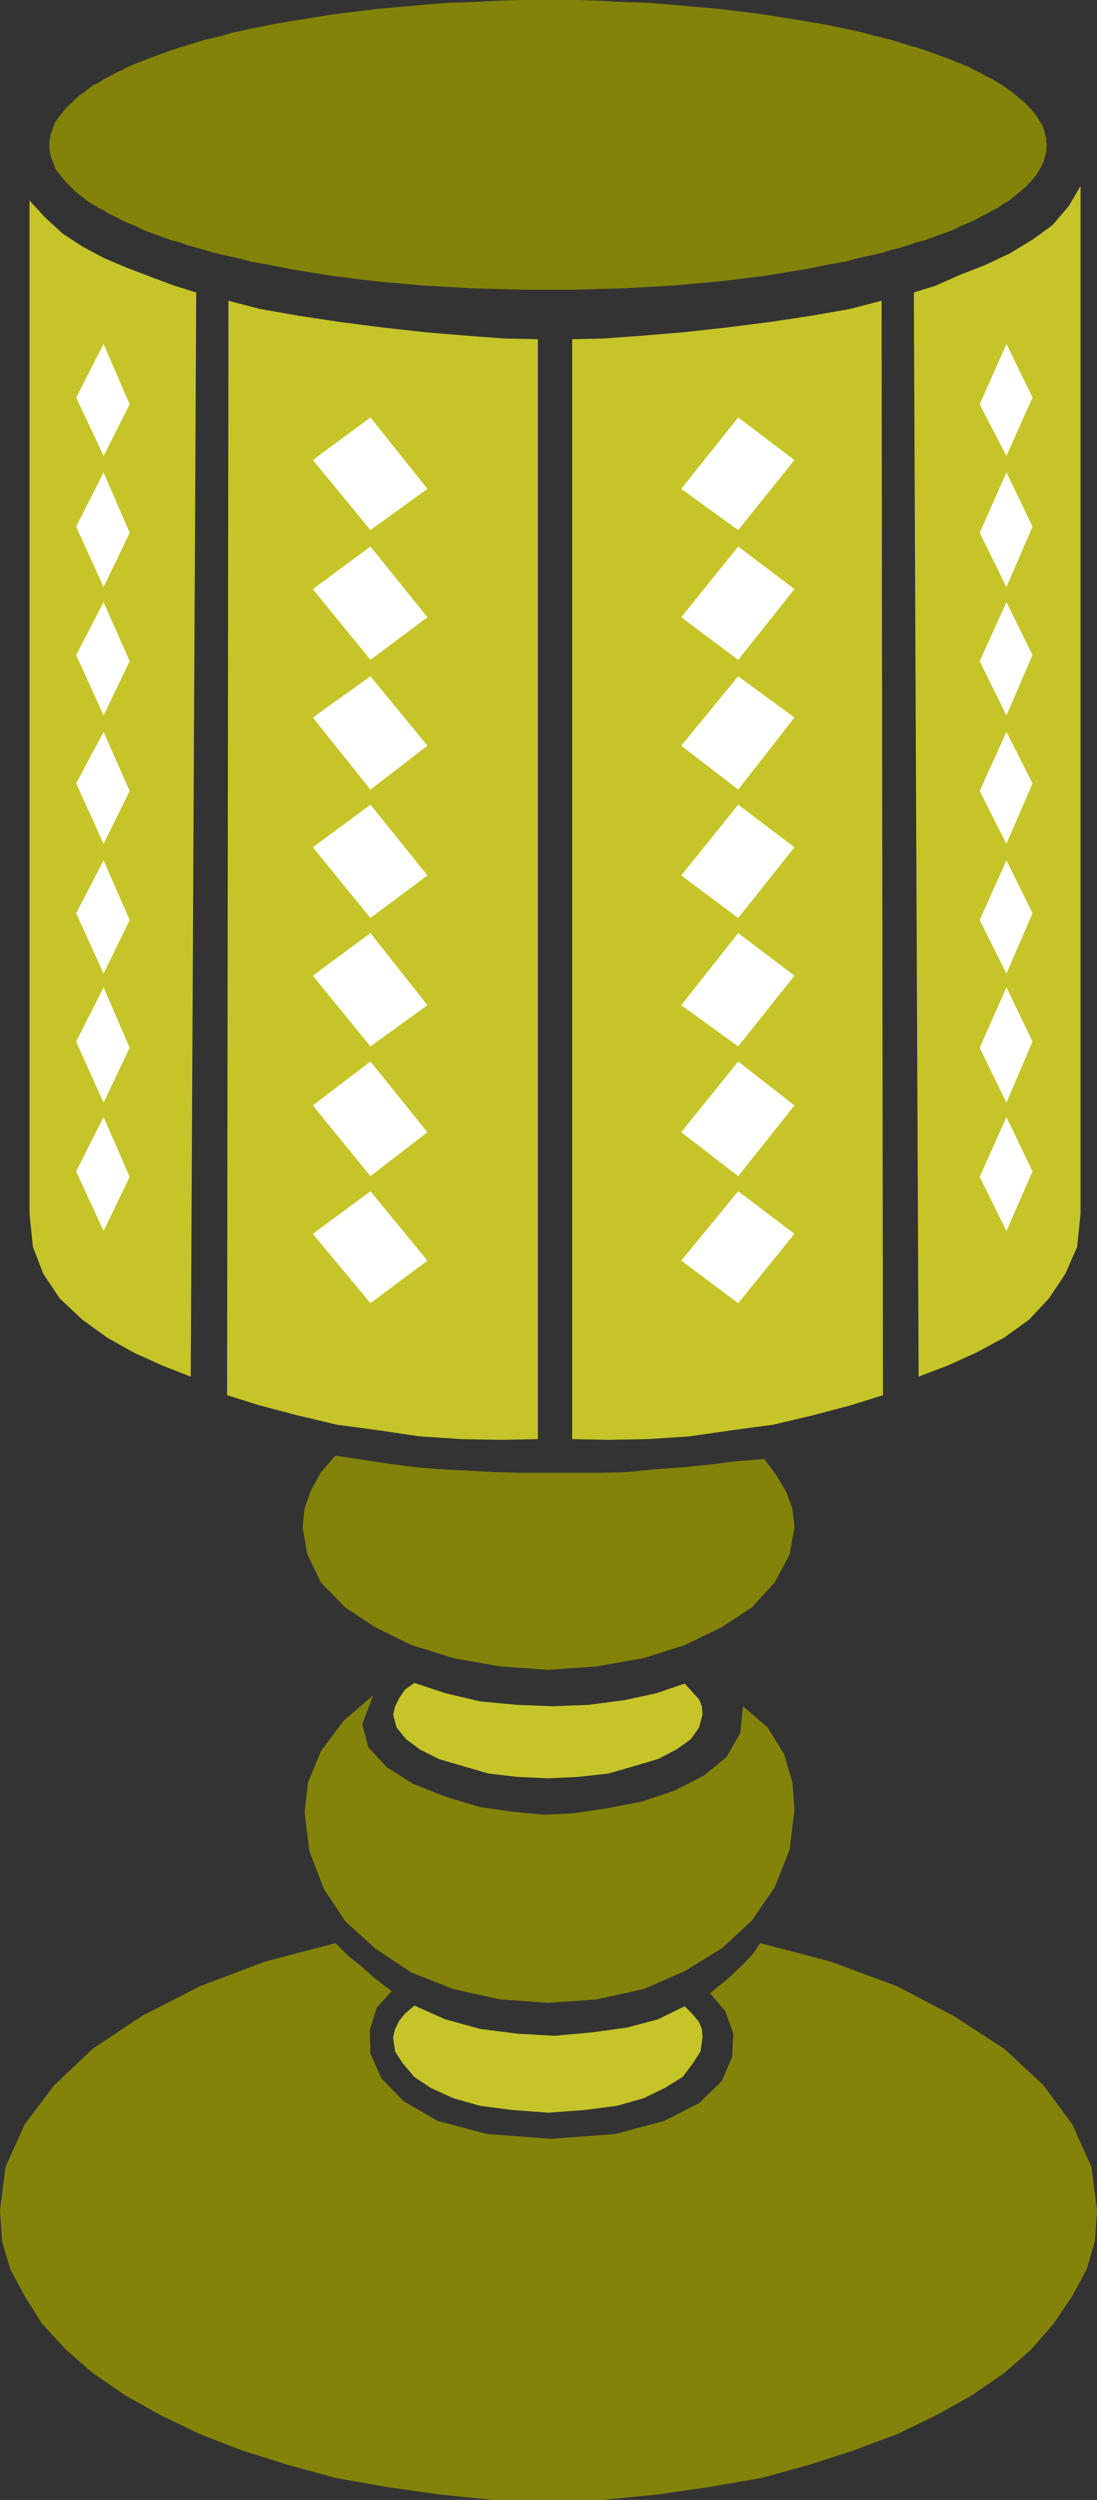<?xml version="1.0" encoding="UTF-8" standalone="no"?>
<svg
   version="1.0"
   width="68.361mm"
   height="155.668mm"
   id="svg38"
   sodipodi:docname="Kiddush Cup 3.wmf"
   xmlns:inkscape="http://www.inkscape.org/namespaces/inkscape"
   xmlns:sodipodi="http://sodipodi.sourceforge.net/DTD/sodipodi-0.dtd"
   xmlns="http://www.w3.org/2000/svg"
   xmlns:svg="http://www.w3.org/2000/svg">
  <rect width="100%" height="100%" fill="#333333" stroke="none"/>
  <sodipodi:namedview
     id="namedview38"
     pagecolor="#ffffff"
     bordercolor="#000000"
     borderopacity="0.25"
     inkscape:showpageshadow="2"
     inkscape:pageopacity="0.0"
     inkscape:pagecheckerboard="0"
     inkscape:deskcolor="#d1d1d1"
     inkscape:document-units="mm" />
  <defs
     id="defs1">
    <pattern
       id="WMFhbasepattern"
       patternUnits="userSpaceOnUse"
       width="6"
       height="6"
       x="0"
       y="0" />
  </defs>
  <path
     style="fill:#838309;fill-opacity:1;fill-rule:evenodd;stroke:none"
     d="m 129.752,503.356 15.189,-1.131 11.472,-3.07 8.241,-4.201 5.332,-5.171 2.424,-5.656 0.323,-5.494 -1.939,-5.333 -3.555,-4.201 4.363,-3.555 3.393,-3.232 2.424,-2.585 1.616,-2.424 16.643,4.363 15.674,5.817 13.25,6.948 11.957,7.756 9.21,8.564 6.787,9.211 4.524,10.019 1.293,10.18 -0.485,7.272 -1.939,6.625 -3.393,6.302 -4.363,6.464 -5.332,6.14 -6.302,5.494 -7.756,5.333 -8.402,4.686 -9.049,4.363 -10.341,3.878 -10.503,3.393 -11.149,3.07 -12.119,2.101 -12.28,1.778 -13.088,1.293 h -12.765 -12.927 l -12.765,-1.293 -12.442,-1.778 -11.957,-2.101 -11.149,-3.07 -10.826,-3.393 -10.018,-3.878 -9.049,-4.363 -8.402,-4.686 -7.756,-5.333 -6.302,-5.494 L 9.857,546.824 5.817,540.361 2.424,534.059 0.485,527.433 0,520.162 l 1.293,-10.18 4.524,-10.019 6.948,-9.211 9.049,-8.564 11.634,-7.756 13.573,-6.948 15.35,-5.817 16.643,-4.363 3.07,3.07 3.07,2.424 3.07,2.747 4.04,3.07 -3.555,3.878 -1.616,5.333 0.162,5.494 2.585,5.817 5.171,5.333 8.079,4.686 11.634,3.07 z"
     id="path1" />
  <path
     style="fill:#838309;fill-opacity:1;fill-rule:evenodd;stroke:none"
     d="m 129.106,0 h 6.14 l 5.817,0.162 5.817,0.323 5.817,0.162 5.655,0.485 5.494,0.485 5.494,0.485 5.332,0.646 5.171,0.646 5.009,0.808 5.009,0.808 4.686,0.808 4.686,0.97 2.262,0.485 2.101,0.485 2.262,0.646 2.101,0.485 1.939,0.485 2.101,0.646 1.939,0.646 1.939,0.485 1.939,0.646 1.777,0.646 3.555,1.293 1.616,0.646 1.616,0.646 1.616,0.646 1.454,0.808 1.454,0.646 1.293,0.808 1.454,0.646 1.293,0.808 1.131,0.646 1.131,0.808 1.131,0.808 0.97,0.808 0.97,0.808 0.97,0.808 0.808,0.808 0.808,0.808 0.646,0.808 0.646,0.808 0.485,0.808 0.485,0.808 0.485,0.808 0.323,0.97 0.162,0.808 0.323,0.97 v 0.808 l 0.162,0.808 -0.162,0.97 v 0.808 l -0.323,0.97 -0.162,0.808 -0.323,0.808 -0.485,0.97 -0.485,0.808 -0.485,0.808 -0.646,0.808 -0.646,0.808 -0.808,0.808 -0.808,0.808 -0.97,0.808 -0.97,0.808 -0.97,0.808 -1.131,0.808 -1.131,0.646 -1.131,0.808 -1.293,0.646 -1.454,0.808 -1.293,0.646 -1.454,0.808 -1.454,0.646 -1.616,0.646 -1.616,0.808 -1.616,0.646 -3.555,1.293 -1.777,0.646 -1.939,0.485 -1.939,0.646 -1.939,0.646 -2.101,0.485 -1.939,0.646 -2.101,0.485 -2.262,0.485 -2.101,0.485 -2.262,0.646 -4.686,0.808 -4.686,0.97 -5.009,0.808 -5.009,0.808 -5.171,0.646 -5.332,0.646 -5.494,0.485 -5.494,0.485 -5.655,0.323 -5.817,0.323 -5.817,0.162 -5.817,0.162 h -6.14 -5.979 l -5.817,-0.162 -5.979,-0.162 -5.817,-0.323 -5.655,-0.323 -5.494,-0.485 -5.494,-0.485 -5.332,-0.646 -5.171,-0.646 -5.009,-0.808 -5.009,-0.808 -4.686,-0.97 -4.686,-0.808 -2.262,-0.646 -2.262,-0.485 -2.101,-0.485 -2.101,-0.485 -2.101,-0.646 -4.04,-1.131 -1.777,-0.646 -1.939,-0.485 L 38.619,55.911 36.841,55.264 35.064,54.618 33.448,53.971 31.832,53.163 30.216,52.517 28.762,51.871 27.308,51.063 25.853,50.416 24.561,49.608 23.268,48.962 21.975,48.154 20.844,47.508 19.875,46.7 18.744,45.892 17.774,45.084 16.966,44.276 16.158,43.468 15.35,42.66 14.704,41.852 14.058,41.044 13.411,40.236 12.927,39.428 12.604,38.459 12.28,37.651 11.957,36.843 11.796,35.873 11.634,35.065 V 34.096 33.288 l 0.162,-0.808 0.162,-0.97 0.323,-0.808 0.323,-0.97 0.323,-0.808 0.485,-0.808 0.646,-0.808 0.646,-0.808 0.646,-0.808 0.808,-0.808 0.808,-0.808 0.808,-0.808 0.97,-0.808 1.131,-0.808 0.97,-0.808 1.131,-0.808 1.293,-0.646 1.293,-0.808 1.293,-0.646 1.454,-0.808 1.454,-0.646 1.454,-0.808 1.616,-0.646 1.616,-0.646 1.616,-0.646 1.777,-0.646 1.777,-0.646 1.777,-0.646 1.939,-0.646 1.777,-0.485 L 48.152,9.372 50.253,8.888 52.353,8.403 54.454,7.756 56.716,7.272 58.978,6.787 63.664,5.817 68.35,5.009 73.359,4.201 78.368,3.393 83.539,2.747 88.871,2.101 94.365,1.616 99.859,1.131 105.514,0.646 111.331,0.485 117.31,0.162 123.127,0 Z"
     id="path2" />
  <path
     style="fill:#c5c52a;fill-opacity:1;fill-rule:evenodd;stroke:none"
     d="m 134.761,79.826 7.433,-0.162 8.887,-0.646 9.695,-0.808 10.341,-1.131 10.18,-1.293 9.695,-1.454 9.21,-1.616 7.433,-1.939 0.323,257.576 -7.756,2.424 -8.564,2.262 -9.533,2.262 -9.695,1.293 -10.018,1.454 -9.857,0.646 -9.21,0.162 -8.564,-0.162 z"
     id="path3" />
  <path
     style="fill:#c5c52a;fill-opacity:1;fill-rule:evenodd;stroke:none"
     d="m 215.23,68.838 5.171,-1.616 5.817,-2.585 5.817,-2.262 5.817,-2.747 5.332,-3.232 4.686,-3.393 3.878,-4.525 2.747,-4.686 V 285.693 l -0.808,7.756 -2.747,6.302 -3.878,5.817 -4.686,5.009 -5.817,4.201 -6.625,3.555 -6.787,3.07 -6.787,2.585 z"
     id="path4" />
  <path
     style="fill:#ffffff;fill-opacity:1;fill-rule:evenodd;stroke:none"
     d="m 160.453,115.053 13.411,-16.805 13.25,10.019 -13.25,16.482 z"
     id="path5" />
  <path
     style="fill:#ffffff;fill-opacity:1;fill-rule:evenodd;stroke:none"
     d="m 160.453,145.27 13.411,-16.644 13.25,10.019 -13.25,16.644 z"
     id="path6" />
  <path
     style="fill:#ffffff;fill-opacity:1;fill-rule:evenodd;stroke:none"
     d="m 160.453,175.488 13.411,-16.321 13.25,9.695 -13.25,16.967 z"
     id="path7" />
  <path
     style="fill:#ffffff;fill-opacity:1;fill-rule:evenodd;stroke:none"
     d="m 160.453,206.029 13.411,-16.644 13.25,10.019 -13.25,16.644 z"
     id="path8" />
  <path
     style="fill:#ffffff;fill-opacity:1;fill-rule:evenodd;stroke:none"
     d="m 160.453,236.569 13.411,-16.967 13.25,10.019 -13.25,16.644 z"
     id="path9" />
  <path
     style="fill:#ffffff;fill-opacity:1;fill-rule:evenodd;stroke:none"
     d="m 160.453,266.464 13.411,-16.644 13.25,10.342 -13.25,16.644 z"
     id="path10" />
  <path
     style="fill:#ffffff;fill-opacity:1;fill-rule:evenodd;stroke:none"
     d="m 160.453,296.681 13.411,-16.321 13.25,10.019 -13.25,16.321 z"
     id="path11" />
  <path
     style="fill:#ffffff;fill-opacity:1;fill-rule:evenodd;stroke:none"
     d="m 230.742,95.177 6.302,-14.22 6.14,12.604 -6.14,13.735 z"
     id="path12" />
  <path
     style="fill:#ffffff;fill-opacity:1;fill-rule:evenodd;stroke:none"
     d="m 230.742,125.395 6.302,-14.22 6.14,12.766 -6.14,14.22 z"
     id="path13" />
  <path
     style="fill:#ffffff;fill-opacity:1;fill-rule:evenodd;stroke:none"
     d="m 230.742,155.612 6.302,-13.897 6.14,12.443 -6.14,14.22 z"
     id="path14" />
  <path
     style="fill:#ffffff;fill-opacity:1;fill-rule:evenodd;stroke:none"
     d="m 230.742,186.153 6.302,-13.897 6.14,12.119 -6.14,14.22 z"
     id="path15" />
  <path
     style="fill:#ffffff;fill-opacity:1;fill-rule:evenodd;stroke:none"
     d="m 230.742,216.532 6.302,-14.058 6.14,12.443 -6.14,14.22 z"
     id="path16" />
  <path
     style="fill:#ffffff;fill-opacity:1;fill-rule:evenodd;stroke:none"
     d="m 230.742,246.588 6.302,-14.22 6.14,12.766 -6.14,14.382 z"
     id="path17" />
  <path
     style="fill:#ffffff;fill-opacity:1;fill-rule:evenodd;stroke:none"
     d="m 230.742,276.967 6.302,-14.058 6.14,12.766 -6.14,14.058 z"
     id="path18" />
  <path
     style="fill:#c5c52a;fill-opacity:1;fill-rule:evenodd;stroke:none"
     d="m 126.682,79.826 -7.756,-0.162 -8.887,-0.646 -9.695,-0.808 -10.18,-1.131 -10.018,-1.293 -9.695,-1.454 -9.21,-1.616 -7.433,-1.939 -0.323,257.576 7.756,2.424 8.564,2.262 9.533,2.262 9.695,1.293 9.857,1.454 9.857,0.646 9.372,0.162 8.564,-0.162 z"
     id="path19" />
  <path
     style="fill:#c5c52a;fill-opacity:1;fill-rule:evenodd;stroke:none"
     d="M 46.213,68.838 41.042,67.222 35.387,65.121 29.893,63.021 24.561,60.758 19.39,58.011 14.704,54.941 10.503,51.063 6.948,47.185 V 285.693 l 0.808,7.756 2.424,6.302 3.878,5.817 5.332,5.009 5.817,4.201 6.302,3.555 6.787,3.07 6.625,2.585 z"
     id="path20" />
  <path
     style="fill:#ffffff;fill-opacity:1;fill-rule:evenodd;stroke:none"
     d="M 100.667,115.053 87.255,98.247 73.682,108.266 87.255,124.748 Z"
     id="path21" />
  <path
     style="fill:#ffffff;fill-opacity:1;fill-rule:evenodd;stroke:none"
     d="M 100.667,145.27 87.255,128.627 73.682,138.645 87.255,155.289 Z"
     id="path22" />
  <path
     style="fill:#ffffff;fill-opacity:1;fill-rule:evenodd;stroke:none"
     d="m 100.667,175.488 -13.411,-16.321 -13.573,9.695 13.573,16.967 z"
     id="path23" />
  <path
     style="fill:#ffffff;fill-opacity:1;fill-rule:evenodd;stroke:none"
     d="M 100.667,206.029 87.255,189.385 73.682,199.403 87.255,216.047 Z"
     id="path24" />
  <path
     style="fill:#ffffff;fill-opacity:1;fill-rule:evenodd;stroke:none"
     d="M 100.667,236.569 87.255,219.602 73.682,229.621 87.255,246.265 Z"
     id="path25" />
  <path
     style="fill:#ffffff;fill-opacity:1;fill-rule:evenodd;stroke:none"
     d="M 100.667,266.464 87.255,249.82 73.682,260.162 87.255,276.806 Z"
     id="path26" />
  <path
     style="fill:#ffffff;fill-opacity:1;fill-rule:evenodd;stroke:none"
     d="m 100.667,296.681 -13.411,-16.321 -13.573,10.019 13.573,16.321 z"
     id="path27" />
  <path
     style="fill:#ffffff;fill-opacity:1;fill-rule:evenodd;stroke:none"
     d="M 30.539,95.177 24.399,80.957 17.936,93.561 24.399,107.296 Z"
     id="path28" />
  <path
     style="fill:#ffffff;fill-opacity:1;fill-rule:evenodd;stroke:none"
     d="m 30.539,125.395 -6.14,-14.22 -6.463,12.766 6.463,14.22 z"
     id="path29" />
  <path
     style="fill:#ffffff;fill-opacity:1;fill-rule:evenodd;stroke:none"
     d="m 30.539,155.612 -6.14,-13.897 -6.463,12.443 6.463,14.22 z"
     id="path30" />
  <path
     style="fill:#ffffff;fill-opacity:1;fill-rule:evenodd;stroke:none"
     d="m 30.539,186.153 -6.14,-13.897 -6.463,12.119 6.463,14.22 z"
     id="path31" />
  <path
     style="fill:#ffffff;fill-opacity:1;fill-rule:evenodd;stroke:none"
     d="m 30.539,216.532 -6.14,-14.058 -6.463,12.443 6.463,14.22 z"
     id="path32" />
  <path
     style="fill:#ffffff;fill-opacity:1;fill-rule:evenodd;stroke:none"
     d="m 30.539,246.588 -6.14,-14.22 -6.463,12.766 6.463,14.382 z"
     id="path33" />
  <path
     style="fill:#ffffff;fill-opacity:1;fill-rule:evenodd;stroke:none"
     d="m 30.539,276.967 -6.14,-14.058 -6.463,12.766 6.463,14.058 z"
     id="path34" />
  <path
     style="fill:#838309;fill-opacity:1;fill-rule:evenodd;stroke:none"
     d="m 180.005,343.381 2.909,3.878 2.262,3.878 1.454,3.878 0.485,4.363 -1.131,6.464 -3.555,6.625 -5.332,5.817 -7.11,4.686 -8.726,4.201 -9.695,3.07 -10.988,1.939 -11.472,0.808 -11.311,-0.808 -10.988,-1.939 -9.857,-3.07 -8.564,-4.201 -7.11,-4.686 -5.655,-5.817 -3.232,-6.625 -1.131,-6.464 0.485,-4.363 1.454,-4.201 2.424,-4.363 3.393,-3.878 6.302,0.97 6.463,0.97 6.14,0.808 6.302,0.485 6.463,0.323 5.979,0.323 6.14,0.162 h 6.302 6.463 6.14 l 5.979,-0.162 6.463,-0.646 6.625,-0.485 6.463,-0.646 6.302,-0.808 z"
     id="path35" />
  <path
     style="fill:#838309;fill-opacity:1;fill-rule:evenodd;stroke:none"
     d="m 174.996,401.554 5.817,5.009 3.878,6.302 1.939,6.625 0.485,6.464 -1.131,9.372 -3.555,8.888 -5.332,7.756 -6.948,6.464 -8.887,5.494 -9.695,4.201 -10.988,2.424 -11.472,0.808 -11.311,-0.808 -10.988,-2.424 -9.857,-3.878 -8.564,-5.656 -6.948,-6.302 -5.171,-7.756 -3.393,-8.888 -1.131,-9.211 0.808,-6.948 3.07,-7.433 5.332,-7.11 6.948,-5.979 -2.585,6.787 1.454,5.494 4.363,4.686 6.14,3.878 7.756,3.07 8.079,2.424 8.079,1.131 7.11,0.646 6.625,-0.323 7.756,-1.131 8.402,-1.616 7.756,-2.585 6.948,-3.555 5.332,-4.363 3.232,-5.656 z"
     id="path36" />
  <path
     style="fill:#c5c52a;fill-opacity:1;fill-rule:evenodd;stroke:none"
     d="m 161.261,396.221 1.777,1.939 1.616,1.778 0.646,1.616 0.162,1.939 -0.808,3.07 -1.939,2.747 -3.393,2.424 -4.363,2.262 -5.494,1.616 -6.14,1.778 -7.271,0.808 -6.948,0.323 -7.11,-0.323 -6.948,-0.808 -6.14,-1.778 -5.494,-1.616 -4.524,-2.262 -3.232,-2.424 -2.262,-2.747 -0.808,-3.07 0.485,-1.939 0.97,-1.939 1.293,-1.939 2.262,-1.616 7.271,2.424 8.241,1.939 8.564,0.808 8.564,0.323 8.402,-0.323 8.564,-1.131 7.433,-1.616 z"
     id="path37" />
  <path
     style="fill:#c5c52a;fill-opacity:1;fill-rule:evenodd;stroke:none"
     d="m 161.261,472.169 1.777,1.778 1.616,1.939 0.646,1.616 0.162,1.939 -0.485,3.393 -1.777,2.747 -2.424,3.232 -4.201,2.585 -5.009,2.424 -6.302,1.778 -7.433,0.97 -8.726,0.646 -8.564,-0.646 -7.433,-0.97 -6.302,-1.778 -5.332,-2.424 -3.878,-2.585 -2.747,-3.232 -1.777,-2.747 -0.485,-3.393 0.485,-1.939 0.97,-1.939 1.293,-1.616 2.262,-1.939 7.271,3.232 8.241,2.262 8.887,1.131 8.564,0.485 8.887,-0.808 8.241,-1.131 7.271,-1.939 z"
     id="path38" />
</svg>
